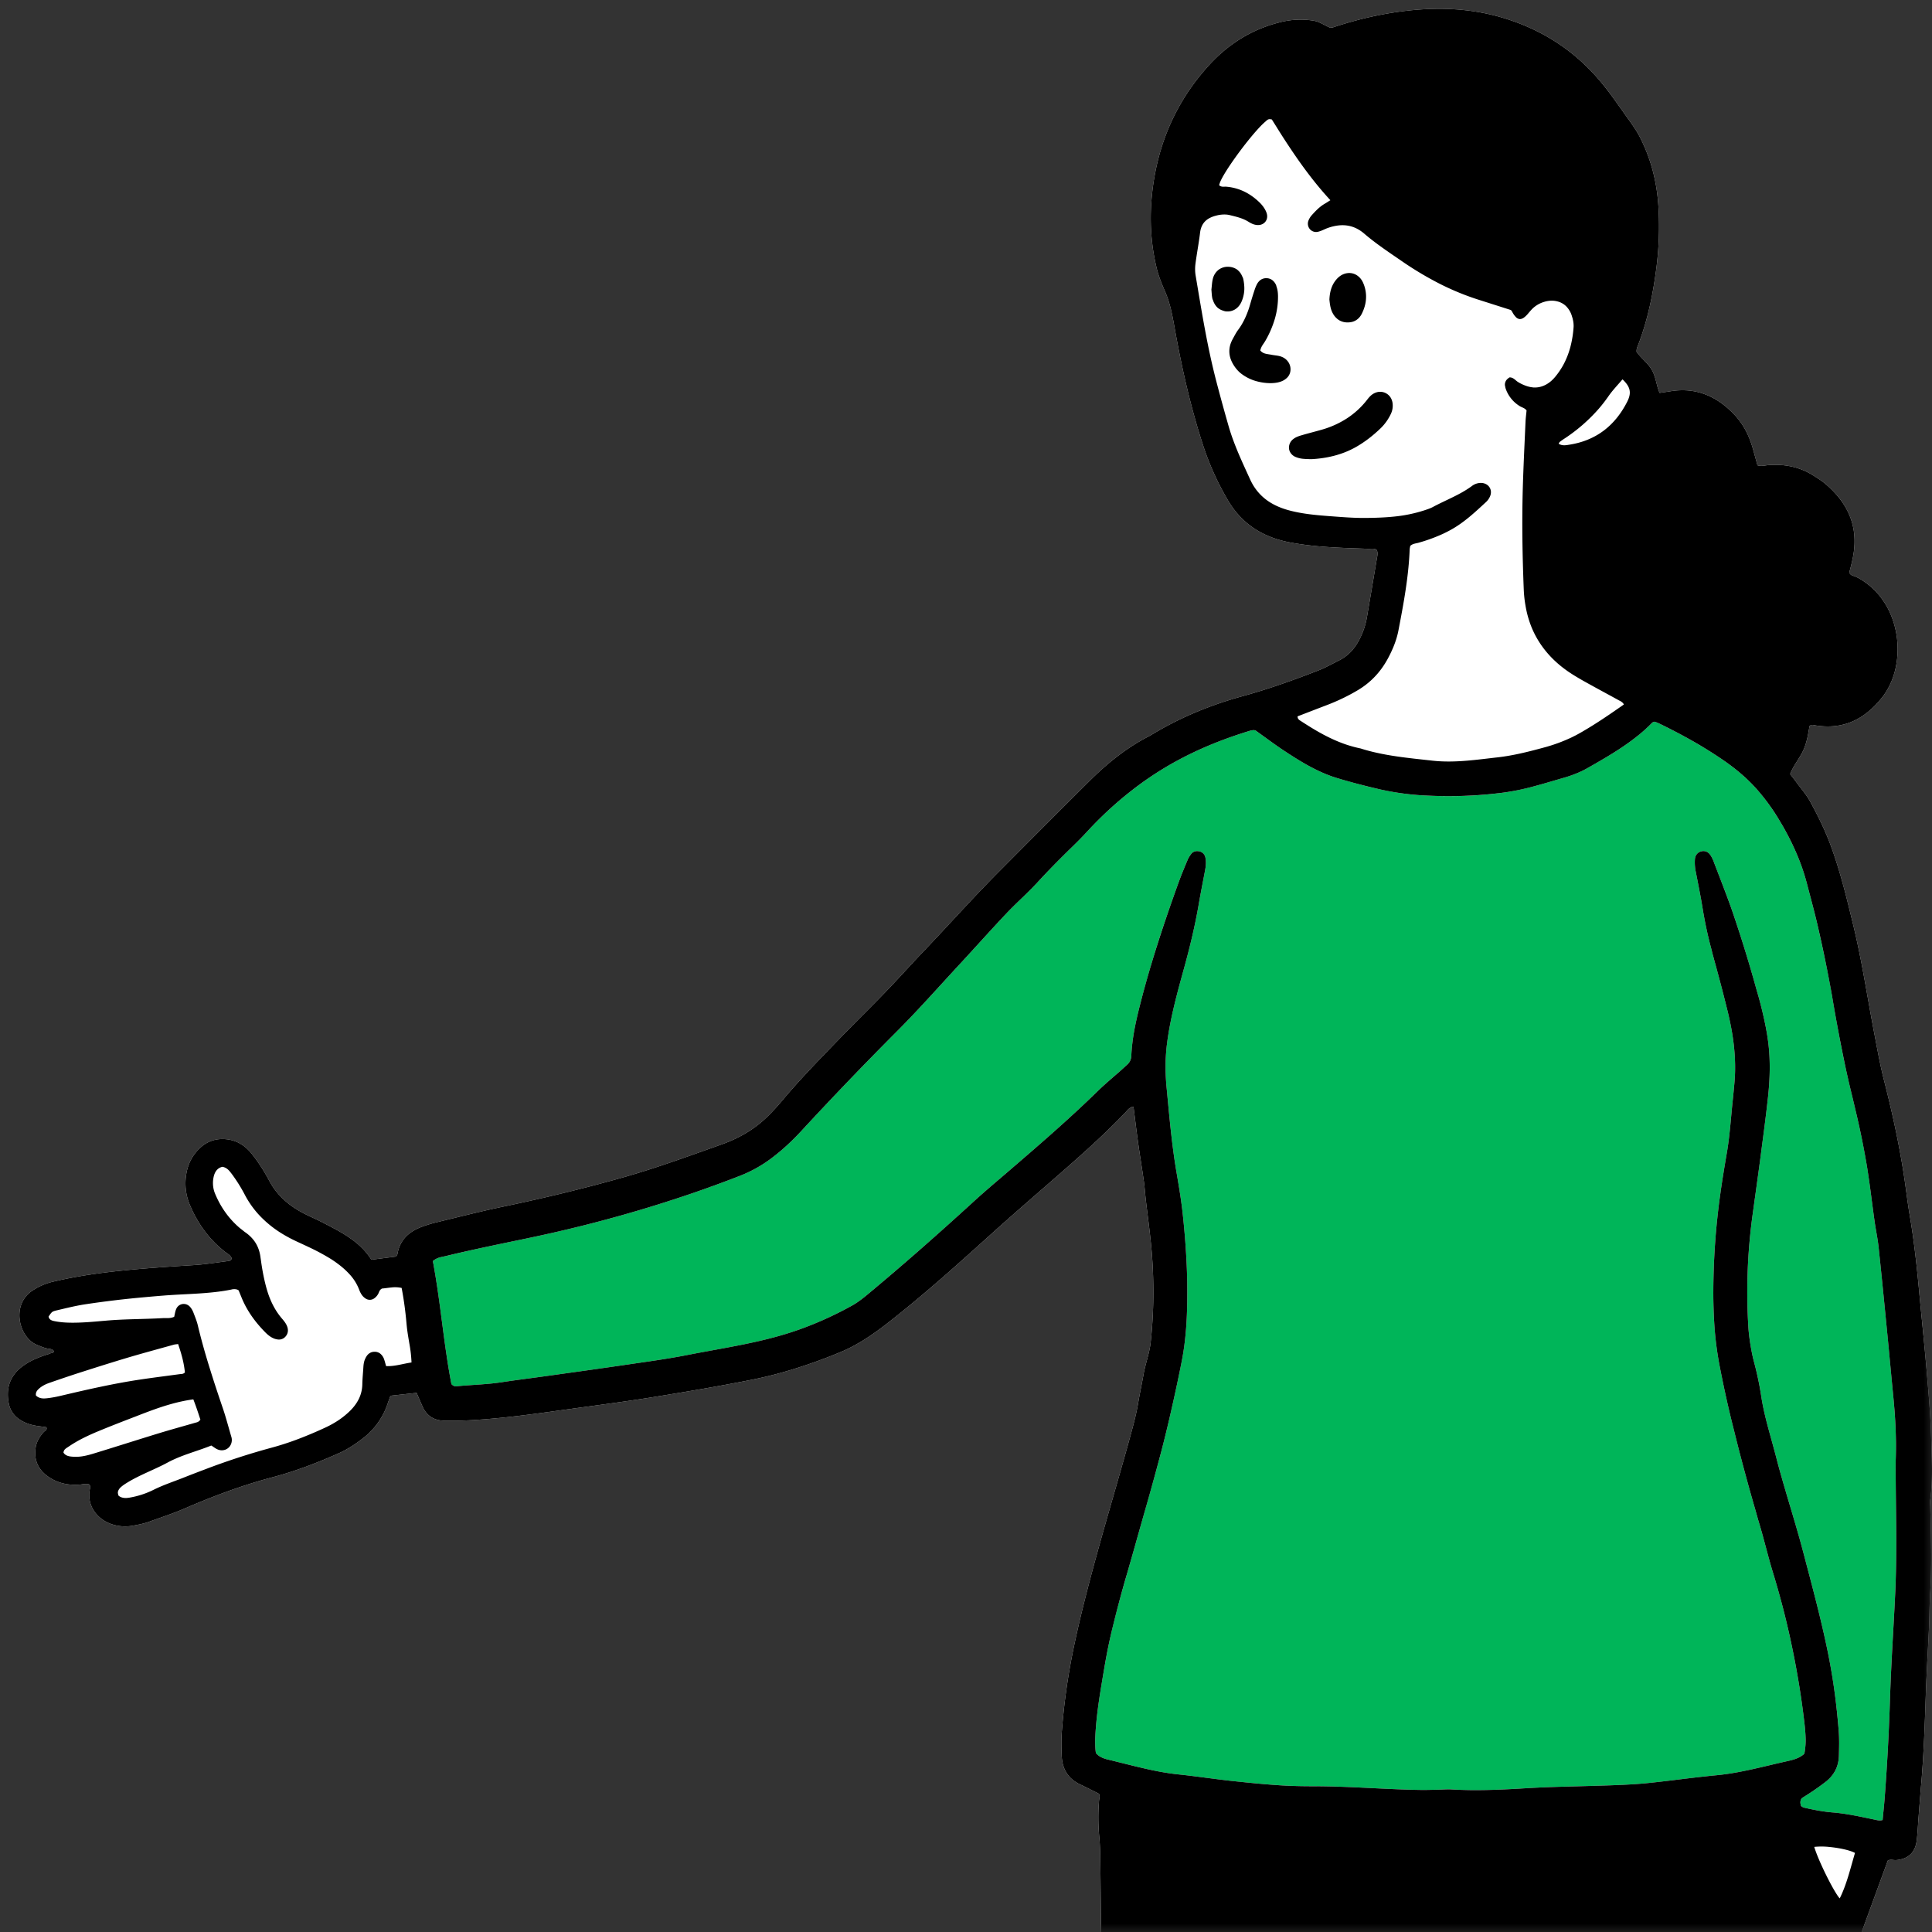 <svg xmlns="http://www.w3.org/2000/svg" xmlns:xlink="http://www.w3.org/1999/xlink" width="112" height="112"><rect width="100%" height="100%" fill="#333333" stroke="none"/><defs><path id="a" d="M14 5h112v112H14z"/></defs><g fill="none" fill-rule="evenodd" transform="translate(-14 -5)"><mask id="b" fill="#fff"><use xlink:href="#a"/></mask><g mask="url(#b)"><path fill="#FFF" d="M15.208 84.282c.423-.344.904-.549 1.408-.722.097-.033.199-.054.29-.098.075-.036.205-.009.213-.14-.091-.127-.222-.118-.34-.14-.223-.04-.426-.133-.635-.217-1.03-.418-1.514-2.27-.308-3.118a3.637 3.637 0 0 1 1.283-.556c1.375-.325 2.77-.516 4.174-.655 1.302-.128 2.606-.214 3.912-.295.672-.041 1.34-.15 2.008-.235.094-.012.206-.03.215-.17-.073-.182-.25-.262-.391-.373-.925-.723-1.58-1.643-2.033-2.72a3.189 3.189 0 0 1-.22-1.682c.085-.648.36-1.21.856-1.651a1.82 1.82 0 0 1 1.228-.477c.731-.008 1.297.312 1.74.872.381.482.712 1 1 1.542.459.865 1.164 1.464 2.02 1.903.345.178.704.327 1.048.506 1.071.555 2.165 1.081 2.855 2.171l1.431-.183c.041-.073.072-.107.078-.144.141-.84.686-1.317 1.445-1.593.268-.097.543-.181.82-.248 1.27-.306 2.537-.632 3.817-.899 2.36-.492 4.702-1.054 7.021-1.711 1.928-.547 3.806-1.236 5.692-1.906.981-.35 1.857-.847 2.605-1.565.323-.311.627-.646.916-.99 1.105-1.317 2.312-2.539 3.505-3.773.824-.853 1.674-1.68 2.497-2.534.723-.75 1.417-1.53 2.137-2.284 1.468-1.536 2.88-3.124 4.381-4.633 1.76-1.768 3.517-3.537 5.287-5.293 1.02-1.012 2.127-1.913 3.414-2.575.09-.047.178-.1.266-.153 1.622-.973 3.357-1.682 5.178-2.182 1.5-.411 2.96-.931 4.406-1.495.417-.162.81-.387 1.212-.588.553-.278.93-.723 1.2-1.27a4.37 4.37 0 0 0 .402-1.217c.191-1.128.385-2.256.572-3.385.029-.175.085-.358-.01-.531-.154-.105-.322-.054-.48-.06-1.533-.054-3.067-.086-4.579-.378-1.543-.299-2.764-1.067-3.569-2.451a16.184 16.184 0 0 1-1.395-3.063c-.757-2.294-1.283-4.647-1.705-7.023-.122-.685-.255-1.36-.535-2.004-.188-.429-.367-.864-.48-1.324-.425-1.735-.445-3.487-.15-5.235.422-2.498 1.48-4.705 3.198-6.578 1.106-1.205 2.437-2.044 4.028-2.451a4.808 4.808 0 0 1 2.003-.11c.38.063.668.291.98.409.074-.01.117-.007.154-.02 1.576-.522 3.182-.88 4.843-1.02 1.712-.142 3.389-.023 5.033.473 2.102.634 3.906 1.744 5.375 3.389.628.703 1.163 1.477 1.705 2.244.283.4.58.788.81 1.227.662 1.272 1.011 2.627 1.1 4.053.072 1.186.038 2.369-.113 3.55-.192 1.505-.492 2.983-1.027 4.407-.057.151-.14.296-.124.485.258.376.657.645.893 1.066.232.415.256.893.442 1.316.232-.036.434-.064.635-.096 1.508-.244 2.723.309 3.731 1.393.54.58.864 1.284 1.07 2.045l.237.856c.244.075.444 0 .645-.013.923-.067 1.792.099 2.582.596.242.153.49.304.705.488 1.173 1 1.84 2.218 1.669 3.815-.05.467-.171.916-.279 1.33.07.15.173.168.268.202.253.09.474.233.69.39 2.13 1.533 2.374 4.836.949 6.641-1.014 1.284-2.263 1.9-3.905 1.622-.096-.016-.198-.067-.31.053-.076.472-.157.974-.378 1.44-.219.459-.56.85-.742 1.336.122.158.237.3.345.448.277.38.594.738.817 1.147.439.807.849 1.63 1.171 2.495.572 1.537.953 3.127 1.337 4.714.5 2.067.81 4.171 1.213 6.257.174.903.333 1.81.561 2.7.482 1.882.895 3.777 1.181 5.698.106.708.187 1.42.307 2.124.255 1.492.416 2.995.555 4.501.14 1.507.3 3.01.428 4.517.109 1.283.224 2.568.259 3.854.033 1.203.115 2.412-.054 3.614-.017.12 0 .245.002.368.038 1.675.101 3.35-.005 5.026-.041.653-.034 1.308-.064 1.962-.057 1.265-.138 2.53-.183 3.796-.061 1.758-.118 3.514-.267 5.267-.058.672-.109 1.344-.161 2.017-.036.448-.05.9-.109 1.344-.089.68-.503 1.049-1.184 1.108-.16.014-.325-.06-.487.027l-1.613 4.409c.327.6.645 1.194.973 1.783.196.352.263.725.231 1.122-.04.498-.193.959-.443 1.39-.39.673-.826 1.314-1.31 1.924-.523.655-1.038 1.316-1.554 1.977-.05.063-.084.137-.109.178-.025.21.065.355.126.503.268.653.227 1.269-.162 1.87-.3.462-.563.948-.854 1.417a2.428 2.428 0 0 0-.347.91c-.048.302-.085.607-.112.912-.154 1.772-.315 3.542-.63 5.295-.233 1.292-.224 2.606-.315 3.909-.138 1.978-.207 3.96-.306 5.94a4.679 4.679 0 0 1-.025.306 23.132 23.132 0 0 0-.174 3.243c.039 1.739-.11 3.473-.204 5.207-.05.94-.158 1.875-.19 2.815-.03.88-.111 1.754-.175 2.63-.02.265-.028.531-.036.797a44.603 44.603 0 0 1-.217 3.242c-.118 1.179-.243 2.359-.312 3.541a42.343 42.343 0 0 1-.206 2.32c-.145 1.259-.276 2.519-.404 3.78-.114 1.118-.204 2.238-.329 3.355-.133 1.198-.295 2.394-.443 3.59-.093.75-.153 1.506-.28 2.251-.209 1.229-.422 2.457-.588 3.693-.084.628-.16 1.257-.339 1.868-.11.374-.243.736-.447 1.071-.235.386-.562.643-1.006.743-.657.147-1.315.292-1.974.435-.12.026-.244.035-.363.238 0 .96 0 2 .004 3.042 0 .052.049.104.075.156.071.003.133.014.193.008.662-.07 1.248.135 1.798.485a5.816 5.816 0 0 1 1.569 1.447c.538.722 1.043 1.468 1.463 2.264.39.744.832 1.454 1.286 2.16.758 1.176 1.651 2.235 2.72 3.141.56.477 1.126.947 1.7 1.408.472.378.86.823 1.09 1.382.333.803.428 1.623.006 2.428-.28.535-.681.969-1.204 1.279a7.344 7.344 0 0 1-1.978.81 20.587 20.587 0 0 1-3.688.571c-.775.05-1.55.14-2.327.052a93.587 93.587 0 0 1-2.614-.333c-1.483-.208-2.907-.64-4.323-1.116-1.573-.529-2.959-1.38-4.248-2.397-.563-.444-.945-1.034-.97-1.777-.031-.94-.018-1.88-.031-2.82-.007-.533.106-1.057.114-1.586a42.62 42.62 0 0 1 .178-3.243c.046-.507.117-1.017.238-1.511.169-.696.485-1.307 1.219-1.582.033-.013.054-.055.097-.1.007-.063.023-.143.023-.223.007-1.207.011-2.413.014-3.619 0-.12.027-.248-.126-.384-.327-.061-.705-.138-1.085-.205-.87-.15-1.284-.597-1.356-1.476-.01-.122-.005-.245-.004-.368.003-.614.012-1.227.011-1.84-.004-5.051-.015-10.102-.013-15.153.007-15.542-.022-31.083.06-46.625.004-.797.028-1.594.04-2.392.003-.204.014-.41-.006-.613-.06-.618-.345-1.13-.801-1.537-.257-.229-.436-.21-.712.003-.065.05-.133.1-.18.164-.348.465-.635.956-.622 1.564.009.409.025.818.027 1.226.024 3.947.062 7.894.064 11.84.01 17.791.01 35.582.013 53.373 0 .103.005.205-.001.307-.055.908-.476 1.376-1.37 1.528-.281.048-.562.102-.843.152-.12.022-.245.031-.346.179 0 .434-.003.903 0 1.371.003.47 0 .941.02 1.41.022.466-.088.936.04 1.397.404.16.742.38.943.763.153.29.307.58.36.908.05.302.085.607.134.909.201 1.214.215 2.44.26 3.665.006.163-.007.33.026.487.058.283.06.568.076.853.056.962-.024 1.922-.003 2.882.02.891-.366 1.58-1.04 2.12a14.945 14.945 0 0 1-5.129 2.674c-1.453.433-2.922.773-4.43.939-.851.094-1.698.256-2.562.215-1.717-.082-3.425-.228-5.095-.667-.697-.184-1.366-.44-1.966-.837-1.421-.941-1.804-2.36-1.026-3.894.235-.464.583-.833.985-1.16a74.895 74.895 0 0 0 1.747-1.448c.605-.52 1.17-1.084 1.665-1.713a21.595 21.595 0 0 0 2.112-3.228 20.688 20.688 0 0 1 1.606-2.536 5.781 5.781 0 0 1 1.766-1.589c.47-.274.97-.427 1.52-.392.115.007.243.058.341-.055.05-.36.043-2.724-.012-3.271-.09-.04-.141-.076-.2-.088-.657-.145-1.314-.293-1.975-.426-.564-.114-.959-.435-1.21-.943a4.538 4.538 0 0 1-.242-.562 7.565 7.565 0 0 1-.352-1.489 72.757 72.757 0 0 0-.615-3.999 20.613 20.613 0 0 1-.159-1.091c-.14-1.115-.264-2.233-.418-3.346-.228-1.64-.366-3.29-.523-4.938-.108-1.14-.207-2.28-.35-3.416-.096-.77-.22-1.542-.251-2.316-.043-1.043-.161-2.078-.236-3.117-.086-1.202-.274-2.396-.297-3.604-.008-.41-.016-.818-.042-1.226-.105-1.632-.218-3.263-.326-4.895-.074-1.122-.156-2.243-.212-3.366a50.916 50.916 0 0 1-.048-3.434 7.275 7.275 0 0 0-.035-.858c-.147-1.465-.2-2.936-.29-4.404-.054-.856-.079-1.716-.164-2.57-.097-.976-.245-1.947-.238-2.931 0-.102-.014-.204-.022-.306-.065-.753-.151-1.506-.192-2.26-.076-1.388-.116-2.778-.187-4.166-.09-1.777-.186-3.553-.185-5.333 0-.798-.001-1.595-.022-2.392-.038-1.43-.108-2.86-.133-4.291-.041-2.31-.055-4.62-.086-6.929-.006-.429-.022-.859-.065-1.285a11.943 11.943 0 0 1-.007-2.02c.01-.14.074-.28-.01-.41-.372-.185-.734-.372-1.103-.547-.704-.335-1.025-.914-1.051-1.667-.017-.47-.028-.943.01-1.41a37.57 37.57 0 0 1 .602-4.43c.397-1.985.908-3.941 1.444-5.89.634-2.303 1.323-4.593 1.953-6.898.161-.592.319-1.183.421-1.79.095-.563.217-1.122.316-1.686.111-.624.345-1.22.412-1.853.19-1.774.205-3.552.053-5.328-.085-.997-.227-1.99-.341-2.983-.04-.346-.06-.693-.109-1.037-.106-.748-.23-1.494-.334-2.243-.096-.684-.177-1.372-.266-2.072-.248.042-.36.23-.495.37-1.076 1.125-2.228 2.167-3.395 3.192-1.398 1.228-2.812 2.437-4.195 3.682-2.02 1.82-4.034 3.646-6.182 5.317-.826.643-1.683 1.231-2.65 1.643-.413.176-.832.338-1.253.494-1.286.474-2.6.867-3.941 1.134-1.883.374-3.776.694-5.67 1-1.553.252-3.113.455-4.672.67-1.74.241-3.479.497-5.232.63-.754.058-1.51.094-2.267.076-.294-.007-.567-.069-.81-.24a1.365 1.365 0 0 1-.449-.573c-.116-.257-.225-.517-.347-.8l-1.516.168c-.059.165-.108.297-.153.431a4.233 4.233 0 0 1-1.477 2.063c-.423.324-.866.618-1.353.834-1.252.557-2.53 1.049-3.856 1.398-1.743.46-3.426 1.09-5.075 1.803-.696.301-1.41.533-2.119.788-.286.103-.592.16-.892.213a2.447 2.447 0 0 1-1.329-.118c-.697-.267-1.334-.968-1.186-1.927.018-.113.083-.233-.033-.349-.194-.056-.395.008-.596.02-.653.037-1.258-.1-1.798-.485-.57-.407-.803-.96-.703-1.652.05-.357.23-.648.467-.914.069-.077.226-.122.155-.28-.305-.05-.615-.07-.906-.154-.624-.18-1.133-.551-1.268-1.207-.166-.804.01-1.537.695-2.095"/><path fill="#00B559" d="M39.844 77.815a95.444 95.444 0 0 1 2.39-.54c1.217-.263 2.44-.5 3.655-.775a78.826 78.826 0 0 0 8.262-2.332c.903-.31 1.8-.638 2.692-.984a7.695 7.695 0 0 0 1.773-.96c.331-.242.646-.502.948-.776.302-.274.591-.563.87-.864a208.424 208.424 0 0 1 5.52-5.752c1.256-1.257 2.436-2.59 3.644-3.895.917-.99 1.814-1.998 2.74-2.978.287-.305.59-.596.89-.887.302-.291.603-.583.888-.89.6-.642 1.203-1.28 1.836-1.89.354-.34.703-.686 1.036-1.046a21.415 21.415 0 0 1 3.066-2.761 19.008 19.008 0 0 1 2.094-1.339c1.367-.751 2.805-1.322 4.293-1.776.116-.036.238-.063.341-.024.566.402 1.105.808 1.666 1.179.99.654 2.004 1.277 3.155 1.608.766.22 1.532.435 2.307.607.776.173 1.56.303 2.363.356.392.026.784.042 1.175.05l.053.003a24.092 24.092 0 0 0 3.666-.201c.6-.08 1.187-.213 1.769-.367.581-.155 1.157-.332 1.735-.498.234-.067.468-.146.696-.238.228-.093.45-.198.662-.318a96.512 96.512 0 0 0 .995-.575c.658-.391 1.302-.805 1.9-1.285a10.358 10.358 0 0 0 .856-.772.144.144 0 0 1 .053-.03c.022-.009.048-.017.076-.03.016.006.038.015.057.02.05.017.103.032.155.057.645.31 1.28.639 1.903.99.622.35 1.231.725 1.822 1.129.381.26.748.536 1.095.835.348.3.677.622.98.974.14.163.275.329.406.499.316.408.6.837.866 1.282.065.11.132.217.194.329.145.259.285.521.416.786.132.265.256.533.371.805.23.543.425 1.1.574 1.678.116.445.235.89.35 1.334.115.445.227.891.326 1.34.28 1.256.553 2.515.771 3.783.239 1.39.486 2.778.782 4.156.098.459.203.917.314 1.374.089.367.177.735.264 1.102.259 1.105.498 2.213.679 3.332.085.524.157 1.05.226 1.577.07.527.136 1.055.21 1.58.072.506.182 1.007.236 1.515.18 1.686.344 3.375.51 5.063.11 1.119.21 2.238.32 3.357.03.316.059.631.083.947.05.632.083 1.264.09 1.897.004.317.001.634-.01.952-.008.245-.01.49-.009.735.001.246.005.491.007.737l.017 1.579c.006.527.01 1.053.013 1.58a65.473 65.473 0 0 1-.058 3.158c-.07 1.515-.168 3.03-.24 4.546-.023.505-.044 1.01-.06 1.516-.06 1.942-.163 3.88-.31 5.816-.034.444-.082.887-.122 1.315-.192.05-.328.004-.468-.025-.36-.075-.72-.152-1.082-.221-.073-.014-.146-.028-.22-.04a11.648 11.648 0 0 0-1.111-.153 11.522 11.522 0 0 1-1.69-.285.251.251 0 0 1-.08-.037c-.026-.016-.052-.035-.079-.051-.018-.072-.038-.142-.037-.216 0-.074.02-.153.085-.242.222-.136.451-.284.682-.441.23-.157.463-.324.69-.499.505-.39.761-.898.777-1.527.005-.235.012-.47.013-.706a8.49 8.49 0 0 0-.023-.704 37.585 37.585 0 0 0-.602-4.43c-.397-1.985-.927-3.936-1.44-5.89-.275-1.044-.587-2.079-.893-3.115a72.172 72.172 0 0 1-.702-2.484 46.63 46.63 0 0 0-.235-.872c-.241-.87-.488-1.74-.623-2.637a16.784 16.784 0 0 0-.4-1.919 10.555 10.555 0 0 1-.237-1.138 9.788 9.788 0 0 1-.105-.915 32.778 32.778 0 0 1 .236-6.486c.149-1.092.305-2.184.448-3.277.08-.598.159-1.195.236-1.793.076-.598.15-1.196.215-1.795.115-1.059.148-2.125.014-3.183a14.896 14.896 0 0 0-.213-1.238c-.088-.41-.19-.817-.296-1.222-.06-.234-.135-.465-.199-.698a79.478 79.478 0 0 0-1.278-4.169 43.043 43.043 0 0 0-.574-1.584c-.2-.524-.405-1.048-.604-1.573a1.868 1.868 0 0 0-.194-.381.57.57 0 0 0-.109-.121.454.454 0 0 0-.424-.085.468.468 0 0 0-.325.291.59.59 0 0 0-.034.156c-.022.246.003.49.05.731.068.352.138.702.205 1.054.067.35.132.702.189 1.055.132.818.308 1.628.523 2.426.024.089.041.179.066.267.033.116.062.232.095.348.27.967.523 1.937.762 2.912.085.344.16.69.224 1.036.06.327.108.655.144.984l.011.1c.034.329.055.66.06.991v.02a10.162 10.162 0 0 1-.04 1.061c-.034.367-.068.733-.107 1.099-.103.975-.16 1.955-.328 2.924-.067.392-.134.785-.197 1.178-.063.393-.124.787-.179 1.182a41.448 41.448 0 0 0-.411 5.958c.002.45.017.899.04 1.347.045.805.127 1.607.27 2.407a63.84 63.84 0 0 0 .898 4.07c.38 1.53.785 3.054 1.227 4.568.073.251.139.504.214.754.297.978.528 1.974.827 2.95.458 1.49.833 2.996 1.142 4.517.263 1.298.48 2.606.638 3.926.04.332.078.667.09 1 .012.335-.002.667-.068.996-.304.275-.666.358-1.023.437-1.354.3-2.692.68-4.082.811-.651.062-1.3.14-1.95.219-.648.078-1.297.16-1.947.227-.487.05-.976.082-1.464.105-.489.024-.978.038-1.468.054-1.408.045-2.818.062-4.227.148-1.068.065-2.141.12-3.215.106a22.826 22.826 0 0 1-1.074-.038c-.264-.016-.53.01-.797.016-.326.006-.653.019-.98.014-1.563-.023-3.124-.133-4.686-.187-.52-.017-1.042-.029-1.564-.029-.467 0-.938-.006-1.403-.026a34.684 34.684 0 0 1-1.51-.103 92.62 92.62 0 0 1-1.727-.168c-1.057-.112-2.107-.278-3.164-.387a13.53 13.53 0 0 1-1.048-.152c-.346-.063-.69-.137-1.033-.217-.41-.095-.819-.197-1.228-.3-.274-.068-.548-.137-.822-.202a2.039 2.039 0 0 1-.25-.081 1.106 1.106 0 0 1-.257-.143 1.074 1.074 0 0 1-.15-.139 4.158 4.158 0 0 1-.041-.499 6.706 6.706 0 0 1 .008-.516c.054-1.059.212-2.104.387-3.145l.179-1.042a30.47 30.47 0 0 1 .359-1.773c.27-1.174.598-2.334.93-3.493.166-.579.334-1.157.496-1.737.165-.59.333-1.18.5-1.77.336-1.179.67-2.358.979-3.544.154-.593.302-1.188.44-1.785.262-1.134.513-2.272.738-3.415.069-.352.124-.706.168-1.06.044-.355.076-.71.1-1.068.046-.713.057-1.428.052-2.145a37.365 37.365 0 0 0-.074-2.06 49.395 49.395 0 0 0-.184-2.16 26.713 26.713 0 0 0-.17-1.276c-.066-.424-.139-.847-.21-1.27a34.851 34.851 0 0 1-.181-1.213c-.16-1.215-.266-2.437-.383-3.658-.02-.208-.035-.417-.044-.626a10.942 10.942 0 0 1 .072-1.882 18 18 0 0 1 .173-1.076c.203-1.07.491-2.119.781-3.166.355-1.282.67-2.569.893-3.88.055-.322.116-.643.178-.964.061-.32.124-.642.183-.963.023-.121.04-.243.046-.366a1.432 1.432 0 0 0-.026-.343l-.003-.023a.45.45 0 0 0-.373-.361.457.457 0 0 0-.352.058.413.413 0 0 0-.092.086 1.589 1.589 0 0 0-.22.365c-.18.433-.362.867-.522 1.309-.198.547-.393 1.096-.582 1.646a69.855 69.855 0 0 0-1.538 5.008 42.16 42.16 0 0 0-.212.832c-.202.834-.365 1.675-.403 2.538a.705.705 0 0 1-.249.536c-.108.093-.21.194-.317.289-.23.203-.462.402-.693.604-.232.202-.46.406-.679.62-1.696 1.66-3.494 3.206-5.292 4.751-.636.546-1.28 1.085-1.897 1.651a169.014 169.014 0 0 1-6.135 5.373c-.3.249-.603.49-.945.678-.834.459-1.69.864-2.575 1.205-.296.114-.594.22-.897.32-1.97.644-4.016.929-6.037 1.327-1.162.228-2.338.386-3.51.559-1.596.235-3.194.455-4.793.68-.829.115-1.66.216-2.488.343-.218.033-.436.059-.654.08-.656.065-1.315.09-1.97.154a.275.275 0 0 1-.113-.01.275.275 0 0 1-.087-.043.574.574 0 0 1-.084-.075c-.224-1.157-.381-2.342-.538-3.537-.157-1.195-.314-2.4-.538-3.596.262-.219.517-.231.75-.288"/><path fill="#000" d="M16.541 86.07c.055 0 .11-.005.166-.01.263-.028.525-.077.783-.137 1.55-.366 3.101-.721 4.678-.955.746-.11 1.496-.205 2.244-.306.075-.01.154-.003.231-.043a.304.304 0 0 0 .077-.057 6.04 6.04 0 0 0-.145-.82 8.856 8.856 0 0 0-.205-.69c-.015-.046-.028-.09-.044-.136-.096.014-.176.016-.25.037-.884.246-1.77.485-2.648.745-.92.274-1.833.564-2.746.856-.603.193-1.201.398-1.8.605-.25.087-.49.204-.68.4-.088.093-.14.196-.118.337.058.063.124.1.192.127.081.032.166.046.252.046l.013.001m1.253 3.261c.127.091.291.108.46.118a2.434 2.434 0 0 0 .582-.037c.19-.033.378-.083.564-.14 1.269-.387 2.533-.792 3.8-1.181.352-.107.705-.21 1.058-.31.353-.102.707-.2 1.06-.303.073-.02.15-.03.225-.096a.41.41 0 0 0 .074-.086l-.047-.141c-.105-.325-.221-.67-.363-1.033-.902.123-1.717.382-2.509.674-.264.097-.526.198-.787.3-.762.293-1.525.587-2.278.901-.147.061-.292.125-.435.19-.144.066-.287.135-.428.207a7.398 7.398 0 0 0-.817.485c-.057.039-.12.074-.173.123a.309.309 0 0 0-.1.21c.033.05.071.088.114.12m3.05 2.264c.005.034.01.069.027.106.082.073.17.107.26.124a.796.796 0 0 0 .204.014 2 2 0 0 0 .169-.02c.488-.082.959-.236 1.394-.452.551-.275 1.131-.466 1.7-.69.417-.165.836-.327 1.256-.485a40.548 40.548 0 0 1 3.839-1.255 16.571 16.571 0 0 0 1.629-.529 23.52 23.52 0 0 0 1.58-.671 5.571 5.571 0 0 0 .72-.405c.229-.154.444-.326.644-.519.22-.212.4-.445.529-.703.128-.259.202-.543.209-.86.006-.326.04-.651.06-.977.01-.164.028-.324.095-.478.026-.06.055-.118.089-.169a.57.57 0 0 1 .263-.227.559.559 0 0 1 .187-.036.521.521 0 0 1 .346.108.72.72 0 0 1 .212.296c.009.02.015.044.022.066.039.11.066.229.104.36.25.012.49-.022.731-.068.242-.046.486-.104.743-.143a7.86 7.86 0 0 0-.127-1.107c-.057-.34-.116-.676-.15-1.015-.001-.023-.006-.045-.007-.068-.061-.71-.152-1.416-.289-2.13a1.774 1.774 0 0 0-.59-.028c-.19.018-.37.05-.543.062a.318.318 0 0 0-.095.067c-.072.075-.088.17-.133.248a.775.775 0 0 1-.22.25.437.437 0 0 1-.514.011.786.786 0 0 1-.235-.239 1.38 1.38 0 0 1-.134-.275 2.765 2.765 0 0 0-.507-.835 4.622 4.622 0 0 0-.723-.657c-.13-.099-.266-.192-.403-.28a12.673 12.673 0 0 0-1.294-.695c-.175-.084-.35-.164-.527-.246a11.73 11.73 0 0 1-.524-.253 7.854 7.854 0 0 1-.407-.227 6.34 6.34 0 0 1-1.418-1.135 5.454 5.454 0 0 1-.802-1.128 9.129 9.129 0 0 0-.777-1.247c-.07-.09-.137-.181-.22-.256a.663.663 0 0 0-.32-.16c-.327.073-.468.335-.525.65a1.632 1.632 0 0 0 .02.678c.018.075.042.149.073.223.159.385.354.743.588 1.073a5.006 5.006 0 0 0 .822.904c.06.052.125.099.187.149.05.039.097.081.15.117.13.089.245.185.346.29.204.208.352.449.445.728.047.14.08.288.1.447.004.038.012.076.017.114.07.527.165 1.053.302 1.57.181.682.457 1.309.918 1.85.106.123.213.253.28.399.098.212.106.438-.055.634a.499.499 0 0 1-.472.183.854.854 0 0 1-.198-.05c-.216-.082-.386-.228-.543-.39-.577-.59-1.053-1.248-1.361-2.02-.053-.132-.109-.264-.158-.385a.375.375 0 0 0-.107-.053.635.635 0 0 0-.32.007c-.321.064-.645.112-.97.148-.649.073-1.302.102-1.955.136-.326.018-.652.036-.978.062-.381.03-.763.063-1.144.098a56.528 56.528 0 0 0-3.422.41c-.543.083-1.08.217-1.616.343-.196.046-.268.068-.342.146-.044.048-.09.116-.163.22a.271.271 0 0 0 .11.182c.053.04.122.061.194.077.3.063.604.091.912.097.717.014 1.43-.059 2.14-.12 1.08-.094 2.165-.08 3.245-.143.055-.003.111-.003.167-.002.17.001.341.005.514-.077.037-.147.055-.311.12-.456a.47.47 0 0 1 .603-.256.506.506 0 0 1 .205.148c.078.09.14.202.184.314l.055.143c.078.2.155.402.204.61.097.407.203.813.315 1.216.139.501.29.998.446 1.494.22.702.453 1.4.69 2.096.089.261.168.525.244.79.077.264.15.53.228.795.017.058.037.117.043.178a.621.621 0 0 1-.118.442.566.566 0 0 1-.225.178.6.6 0 0 1-.455.006c-.13-.048-.242-.145-.389-.235-.415.169-.846.306-1.275.456-.428.15-.855.314-1.264.535-.376.203-.768.377-1.157.555-.39.18-.777.363-1.145.586-.139.085-.28.172-.399.281a.549.549 0 0 0-.156.217.329.329 0 0 0-.019.13c0 .011.008.025.01.038m18.788-9.897c.157 1.195.314 2.38.538 3.537a.58.58 0 0 0 .084.075.29.29 0 0 0 .2.053c.655-.064 1.314-.09 1.97-.154.218-.021.436-.047.654-.08.828-.127 1.66-.228 2.489-.344 1.598-.224 3.196-.444 4.793-.679 1.171-.173 2.347-.33 3.509-.56 2.021-.397 4.067-.682 6.037-1.327.302-.099.602-.205.897-.32.886-.34 1.742-.745 2.575-1.204.341-.188.646-.429.945-.678 2.09-1.739 4.13-3.536 6.135-5.373.618-.566 1.261-1.105 1.897-1.651 1.798-1.546 3.596-3.091 5.292-4.751.22-.214.448-.418.679-.62.23-.201.464-.4.693-.604.107-.096.209-.196.317-.29a.705.705 0 0 0 .249-.535c.038-.864.201-1.704.403-2.538.068-.278.14-.555.212-.832.445-1.69.97-3.356 1.538-5.007.19-.551.384-1.1.583-1.648.16-.44.34-.875.522-1.308.054-.13.132-.254.22-.365a.413.413 0 0 1 .091-.086.458.458 0 0 1 .351-.059.45.45 0 0 1 .374.362l.003.023c.023.114.03.229.025.343a2.606 2.606 0 0 1-.045.366c-.059.321-.122.642-.184.963-.061.32-.122.642-.177.964-.223 1.311-.538 2.598-.893 3.88-.29 1.047-.577 2.097-.781 3.166-.068.356-.126.714-.172 1.076-.08.63-.102 1.256-.073 1.882.01.209.024.418.044.627.117 1.22.222 2.442.383 3.658.053.405.113.81.181 1.213.072.423.144.845.21 1.27.066.423.125.848.17 1.275.077.72.14 1.44.184 2.16.043.686.07 1.372.074 2.06.004.717-.006 1.433-.052 2.146-.024.356-.056.712-.1 1.067a14.76 14.76 0 0 1-.168 1.06c-.225 1.143-.475 2.28-.738 3.415a71 71 0 0 1-.44 1.785 160.743 160.743 0 0 1-.978 3.544c-.168.59-.336 1.18-.501 1.77-.162.58-.33 1.158-.496 1.738a69.254 69.254 0 0 0-.93 3.492 31.33 31.33 0 0 0-.36 1.773c-.059.347-.12.694-.177 1.041-.176 1.043-.334 2.088-.388 3.146-.01.174-.013.347-.008.517.004.17.017.337.041.498.048.053.098.099.15.139.08.062.168.106.257.143a2.114 2.114 0 0 0 .25.081c.274.065.548.134.822.202.41.103.818.205 1.229.3.342.08.686.154 1.033.217.346.063.695.116 1.047.152 1.057.11 2.108.274 3.164.386.575.061 1.15.12 1.727.17.503.043 1.006.081 1.51.103.465.019.936.026 1.403.026.522 0 1.043.01 1.564.028 1.562.053 3.123.164 4.686.187.327.005.654-.008.98-.014.266-.006.533-.032.797-.016.358.021.716.033 1.074.038 1.073.013 2.146-.04 3.216-.106 1.408-.086 2.818-.103 4.226-.148.49-.015.98-.03 1.468-.054.489-.023.977-.055 1.463-.106.65-.067 1.3-.147 1.949-.227.649-.079 1.298-.156 1.948-.218 1.391-.131 2.728-.511 4.083-.811.356-.08.72-.162 1.023-.437a4.24 4.24 0 0 0 .068-.995c-.012-.334-.05-.669-.09-1.001a49.084 49.084 0 0 0-.638-3.927 47.486 47.486 0 0 0-1.142-4.516c-.3-.976-.53-1.972-.826-2.95-.077-.25-.142-.503-.215-.754a117.698 117.698 0 0 1-1.228-4.569 63.852 63.852 0 0 1-.897-4.07 19.412 19.412 0 0 1-.269-2.406 28.12 28.12 0 0 1-.041-1.346 41.447 41.447 0 0 1 .411-5.959c.055-.395.115-.788.179-1.182.063-.393.13-.786.197-1.178.167-.969.226-1.949.328-2.924.039-.366.074-.733.107-1.099a9.852 9.852 0 0 0 .04-1.061v-.02a11.659 11.659 0 0 0-.06-.991l-.01-.1a13.67 13.67 0 0 0-.146-.984 17.803 17.803 0 0 0-.223-1.036 98.975 98.975 0 0 0-.762-2.912c-.032-.116-.062-.232-.095-.348-.025-.088-.043-.179-.066-.267a23.936 23.936 0 0 1-.523-2.426 39.008 39.008 0 0 0-.189-1.056c-.067-.35-.137-.701-.205-1.052a2.63 2.63 0 0 1-.05-.732.607.607 0 0 1 .034-.156.467.467 0 0 1 .325-.291.453.453 0 0 1 .424.085c.04.033.077.073.11.121.079.117.143.248.193.381.199.525.404 1.048.603 1.574.2.525.395 1.051.574 1.584a79.334 79.334 0 0 1 1.28 4.168c.064.233.137.464.198.698.107.405.208.813.295 1.222.088.41.162.822.214 1.238.134 1.058.1 2.125-.014 3.183a92.324 92.324 0 0 1-.215 1.795c-.077.598-.157 1.195-.235 1.793-.144 1.093-.3 2.185-.45 3.277a32.847 32.847 0 0 0-.235 6.487c.019.306.058.61.105.914.06.382.135.762.237 1.138a17.837 17.837 0 0 1 .4 1.919c.136.898.382 1.767.623 2.637.08.29.16.58.236.872.214.834.456 1.66.7 2.484.308 1.036.62 2.07.894 3.115.513 1.954 1.043 3.905 1.44 5.89a35.878 35.878 0 0 1 .5 3.317c.038.37.073.741.102 1.113.018.234.023.468.023.704-.001.235-.008.47-.013.705-.015.63-.272 1.137-.778 1.529-.226.174-.458.341-.689.498-.23.157-.46.304-.682.441a.405.405 0 0 0-.085.242c0 .075.02.145.037.216.028.016.054.035.08.051.025.017.051.031.08.038.557.129 1.114.238 1.688.284.374.03.744.086 1.113.152l.22.04c.361.07.722.147 1.082.222.14.03.275.074.467.025.04-.429.088-.871.122-1.314.147-1.937.25-3.875.31-5.817.017-.506.037-1.01.061-1.516.071-1.516.169-3.03.239-4.547.048-1.052.06-2.105.058-3.158-.002-.526-.007-1.053-.013-1.579-.005-.527-.012-1.053-.016-1.58-.003-.245-.007-.49-.008-.736-.001-.245 0-.49.01-.735.01-.318.013-.635.01-.952a29.006 29.006 0 0 0-.09-1.897 49.667 49.667 0 0 0-.085-.947c-.11-1.119-.21-2.238-.32-3.357-.165-1.688-.33-3.377-.509-5.064-.054-.507-.164-1.008-.235-1.513-.074-.527-.141-1.053-.211-1.58a56.253 56.253 0 0 0-.226-1.577 48.596 48.596 0 0 0-.68-3.332c-.086-.369-.174-.736-.264-1.103a52.83 52.83 0 0 1-.313-1.375 103.72 103.72 0 0 1-.782-4.155 80.32 80.32 0 0 0-.77-3.783c-.1-.449-.211-.895-.327-1.34-.115-.445-.234-.889-.35-1.334a12.084 12.084 0 0 0-.574-1.678c-.115-.271-.239-.54-.37-.805a18.1 18.1 0 0 0-.417-.786c-.062-.111-.13-.22-.194-.328a12.123 12.123 0 0 0-1.272-1.782 9.353 9.353 0 0 0-.98-.974c-.347-.299-.714-.576-1.094-.835a25.22 25.22 0 0 0-1.823-1.13 33.497 33.497 0 0 0-1.902-.989c-.054-.025-.106-.04-.156-.056l-.057-.02c-.028.012-.054.02-.076.028a.149.149 0 0 0-.053.03 9.084 9.084 0 0 1-.857.774c-.598.479-1.24.893-1.899 1.284l-.496.29-.499.285c-.211.12-.433.226-.662.318a7.075 7.075 0 0 1-.696.239c-.578.166-1.154.342-1.735.497a13.87 13.87 0 0 1-1.77.366 24.697 24.697 0 0 1-3.666.201l-.052-.002a27.404 27.404 0 0 1-1.175-.05 15.517 15.517 0 0 1-2.363-.356 38.648 38.648 0 0 1-2.307-.607c-1.15-.331-2.164-.954-3.155-1.608-.562-.371-1.1-.778-1.665-1.18-.104-.038-.226-.01-.342.024-1.488.455-2.926 1.026-4.293 1.778-.733.403-1.43.85-2.095 1.338a21.412 21.412 0 0 0-3.065 2.761c-.332.36-.683.705-1.036 1.046a49.651 49.651 0 0 0-1.836 1.89c-.285.307-.586.6-.887.89-.302.291-.604.582-.891.886-.926.98-1.823 1.989-2.74 2.978-1.208 1.305-2.388 2.64-3.645 3.896a209.134 209.134 0 0 0-5.519 5.752c-.279.3-.568.59-.87.863-.302.275-.617.534-.949.777a7.69 7.69 0 0 1-1.772.96c-.892.346-1.79.674-2.692.984a78.824 78.824 0 0 1-8.262 2.332c-1.215.274-2.438.513-3.656.775-.798.17-1.596.347-2.39.54-.232.056-.488.07-.75.289.225 1.196.382 2.4.538 3.595m52.963 110.14c0-.035-.034-.07-.074-.147-1.227-.06-2.483.026-3.721-.135-.006.026-.011.059-.016.098-.01.079-.02.183-.028.306-.021.308-.038.734-.046 1.17-.004.174-.007.35-.008.52-.003.513.005.98.028 1.213.326.114.642.26.957.416.315.156.63.32.952.466.15.07.303.12.456.152.462.097.935.039 1.43-.126.024-.088.052-.146.052-.204.01-1.243.015-2.486.018-3.729m-6.255 4.702a2.533 2.533 0 0 0-.483.22 4.053 4.053 0 0 0-.36.238 4.162 4.162 0 0 0-.89.918 25.723 25.723 0 0 0-1.462 2.336 28.75 28.75 0 0 1-1.204 1.957c-.713 1.056-1.51 2.05-2.442 2.942-.591.567-1.232 1.074-1.86 1.596-.158.131-.317.259-.47.394-.046.04-.092.082-.136.125a1.18 1.18 0 0 0-.12.138c-.512.706-.456 1.285.32 1.736.058.034.119.062.178.093.394.205.811.35 1.244.46a17.046 17.046 0 0 0 1.457.306c1.327.219 2.67.279 4.014.197 1.855-.113 3.696-.387 5.449-1.067a3.36 3.36 0 0 1 .409-.13c1.311-.329 2.448-.987 3.521-1.765.154-.11.305-.224.457-.34a.991.991 0 0 0 .305-.362 1.12 1.12 0 0 0 .1-.477 59.039 59.039 0 0 0-.061-3.612c-.035-.71-.09-1.425-.088-2.14v-.02c0-.771-.124-1.533-.234-2.295a.93.93 0 0 0-.05-.21.506.506 0 0 0-.135-.195.875.875 0 0 0-.182-.034 1.281 1.281 0 0 0-.188-.002c-.063.004-.128.01-.193.02l-.196.031c-.402.068-.804.15-1.21.185-.44.04-.866.006-1.277-.093a4.39 4.39 0 0 1-1.187-.486 9.041 9.041 0 0 0-.544-.294 5.777 5.777 0 0 0-.564-.25 4.447 4.447 0 0 0-.395-.129 3.166 3.166 0 0 0-.521-.098 2.355 2.355 0 0 0-1.002.107m21.125-2.073c.012-.416-.031-.825-.033-1.233-.003-.544.058-1.093-.053-1.68-.633.077-1.264.1-1.889.107-.625.009-1.244.002-1.856.02-.022.045-.041.076-.055.1-.014.025-.022.042-.021.06.003 1.243.008 2.486.017 3.729 0 .058.03.116.052.196.105.038.21.068.313.094.618.148 1.188.07 1.742-.184a3.71 3.71 0 0 0 .276-.141c.229-.13.46-.255.704-.366.243-.111.497-.208.77-.28.02-.14.03-.28.033-.419v-.003m-5.668 11.795c0 .104.03.19.07.27.04.08.09.154.156.218.043.042.09.08.14.118.409.306.816.617 1.247.89.084.052.17.1.254.151.755.457 1.543.843 2.409 1.065.177.045.352.103.525.164.173.062.346.126.52.185.503.17 1.016.296 1.532.402.337.07.675.132 1.014.188.287.047.575.09.862.136.846.131 1.691.18 2.537.174.21-.002.422-.008.633-.016a26.1 26.1 0 0 0 1.9-.152c.193-.021.385-.048.576-.08a15.85 15.85 0 0 0 1.702-.385c.336-.095.652-.236.958-.401.072-.04.145-.076.213-.122.213-.145.361-.306.445-.481a.818.818 0 0 0 .08-.37.992.992 0 0 0-.025-.2c-.03-.137-.09-.28-.178-.43-.036-.062-.083-.112-.126-.166a2.508 2.508 0 0 0-.366-.375c-.519-.43-1.041-.857-1.555-1.294a15.283 15.283 0 0 1-1.706-1.712 22.124 22.124 0 0 1-1.464-1.927c-.728-1.066-1.292-2.226-1.997-3.303-.091-.14-.19-.273-.283-.411-.135-.2-.267-.404-.412-.598a3.983 3.983 0 0 0-.974-.923 2.59 2.59 0 0 0-.863-.387 2.356 2.356 0 0 0-.52-.068c-.29-.006-.587.04-.892.132a5.856 5.856 0 0 0-1.335.601 4.311 4.311 0 0 1-2.39.64 4.949 4.949 0 0 1-.852-.1c-.207-.042-.415-.096-.628-.127a1.774 1.774 0 0 0-.654.011.683.683 0 0 0-.085.11.763.763 0 0 0-.1.322c-.049.364-.121.728-.16 1.093a4.38 4.38 0 0 0-.026.365c-.026.94-.14 1.872-.116 2.814.003.143 0 .286-.006.428-.013.285-.04.571-.06.857a8.03 8.03 0 0 0-.019.428c-.01.755.014 1.51.02 2.266m18.066-92.566a18.45 18.45 0 0 0 .335.646c.059.107.116.205.17.296.078.131.15.245.212.326.026.035.05.064.071.087.21-.424.364-.862.5-1.305.136-.443.253-.89.385-1.33-.286-.157-.893-.288-1.46-.344a4.215 4.215 0 0 0-.902-.007c.034.12.09.274.156.444.137.35.33.778.533 1.187m-11.53-86.393a1.877 1.877 0 0 0-.275-.313c-.272.323-.57.627-.809.972a8.642 8.642 0 0 1-.565.73 9.772 9.772 0 0 1-2.071 1.785 3.143 3.143 0 0 0-.196.144c-.015.012-.02.034-.062.102a.603.603 0 0 0 .161.069c.159.041.31.01.456-.013 1.546-.24 2.646-1.098 3.35-2.474.209-.404.214-.698.01-1.002m-3.168-3.852c-.007-.032-.02-.059-.029-.09a1.353 1.353 0 0 0-.357-.621 1.102 1.102 0 0 0-.47-.262 1.288 1.288 0 0 0-.48-.042c-.092.009-.189.027-.286.055-.281.08-.527.222-.732.43-.086.088-.162.184-.242.276-.187.216-.344.315-.489.296a.371.371 0 0 1-.21-.12 1.303 1.303 0 0 1-.206-.3c-.011-.021-.027-.04-.042-.06l-.028-.04-1.923-.613a15.1 15.1 0 0 1-2.29-.952 19.198 19.198 0 0 1-2.124-1.277c-.556-.382-1.117-.757-1.652-1.168a12.595 12.595 0 0 1-.524-.425c-.482-.412-1.004-.54-1.557-.461a2.852 2.852 0 0 0-.563.143c-.19.07-.372.179-.569.217a.47.47 0 0 1-.465-.165.488.488 0 0 1-.069-.496 1.02 1.02 0 0 1 .194-.309c.218-.242.445-.48.73-.648.105-.061.206-.128.343-.214-.87-.941-1.62-1.954-2.312-2.989-.274-.409-.54-.82-.796-1.235-.094-.152-.192-.302-.284-.454a.37.37 0 0 0-.117-.017l-.02-.003c-.115.008-.175.088-.24.143a3.843 3.843 0 0 0-.293.28c-.216.225-.472.525-.735.852-.327.41-.665.866-.95 1.283-.284.416-.514.793-.627 1.047-.033.073-.053.15-.077.22a.309.309 0 0 0 .206.09c.07.004.141-.005.21 0 .744.063 1.37.38 1.904.89.047.045.092.091.135.14.011.011.02.024.03.036.06.07.113.145.16.225.046.08.088.163.115.254.115.38-.154.705-.549.678a.877.877 0 0 1-.27-.064 1.604 1.604 0 0 1-.241-.128 2.035 2.035 0 0 0-.26-.136c-.266-.117-.55-.18-.832-.25a1.28 1.28 0 0 0-.197-.03 1.776 1.776 0 0 0-.586.063 1.665 1.665 0 0 0-.36.131c-.32.164-.517.432-.569.86-.036.303-.084.606-.133.909-.048.302-.097.605-.136.908-.028.22-.024.453.013.672.174 1.027.341 2.055.532 3.08.19 1.023.404 2.042.668 3.052a111.857 111.857 0 0 0 .73 2.658c.077.26.163.517.257.77.238.645.523 1.272.81 1.899l.154.337c.058.128.122.248.19.362.484.792 1.22 1.225 2.125 1.46.754.196 1.529.265 2.303.323.692.051 1.387.11 2.08.104.286-.003.572-.009.858-.022.285-.012.57-.033.853-.063a8.23 8.23 0 0 0 1.678-.35c.174-.058.353-.113.513-.199.566-.304 1.164-.548 1.722-.867.186-.107.367-.222.542-.35a.862.862 0 0 1 .512-.18c.335-.002.571.221.59.502a.604.604 0 0 1-.059.294.968.968 0 0 1-.209.298c-.644.597-1.281 1.198-2.062 1.629-.15.082-.3.158-.453.23a9.674 9.674 0 0 1-1.419.517c-.076.022-.158.033-.238.056a.562.562 0 0 0-.235.123c-.01.06-.032.14-.035.218-.062 1.579-.352 3.125-.648 4.67-.108.567-.324 1.096-.594 1.604a5.266 5.266 0 0 1-.338.553c-.369.525-.83.962-1.397 1.304-.58.348-1.186.638-1.818.88-.571.217-1.141.438-1.704.655 0 .087.03.144.074.187.044.043.1.072.149.104.085.056.17.11.257.165.717.458 1.456.869 2.254 1.15.298.104.604.19.92.255.02.004.04.013.059.019 1.335.413 2.717.533 4.097.687.32.036.637.05.953.05.316 0 .631-.015.945-.039.472-.036.942-.091 1.412-.147.157-.018.314-.037.472-.054.918-.104 1.805-.329 2.69-.57a9.458 9.458 0 0 0 1.59-.58c.171-.082.34-.17.505-.264.872-.495 1.696-1.06 2.54-1.651a.366.366 0 0 0-.061-.09.62.62 0 0 0-.164-.118l-.088-.046c-.554-.306-1.112-.603-1.665-.91-.34-.187-.679-.377-1.006-.584a7.17 7.17 0 0 1-.633-.45c-.79-.632-1.367-1.39-1.73-2.267a5.961 5.961 0 0 1-.358-1.278 6.934 6.934 0 0 1-.098-.893c-.02-.485-.036-.97-.05-1.455-.026-.97-.04-1.942-.033-2.913.003-.485.011-.97.024-1.456.037-1.307.103-2.614.16-3.92.01-.223.04-.445.061-.665-.07-.098-.17-.143-.27-.188a1.125 1.125 0 0 1-.141-.073 1.928 1.928 0 0 1-.793-.983.77.77 0 0 1-.038-.157c-.002-.016-.01-.034-.012-.05a.436.436 0 0 1 .107-.336.646.646 0 0 1 .161-.13c.141-.003.237.066.327.141.051.043.101.087.156.122.136.087.272.15.406.202.145.057.29.095.43.11.016.001.032.007.048.008.38.026.74-.104 1.062-.39a2.23 2.23 0 0 0 .233-.246c.172-.209.318-.428.444-.654.187-.34.325-.7.424-1.074a6.22 6.22 0 0 0 .183-1.16 1.577 1.577 0 0 0-.05-.438l-.01-.047m-89.956 60.83c.423-.344.904-.549 1.408-.722.097-.033.199-.054.29-.098.075-.036.205-.009.213-.14-.091-.127-.222-.118-.34-.14-.223-.04-.426-.133-.635-.217-1.03-.418-1.514-2.27-.308-3.118a3.637 3.637 0 0 1 1.283-.556c1.375-.325 2.77-.516 4.174-.655 1.302-.128 2.606-.214 3.912-.295.672-.041 1.34-.15 2.008-.235.094-.012.206-.03.215-.17-.073-.182-.25-.262-.391-.373-.925-.723-1.58-1.643-2.033-2.72a3.189 3.189 0 0 1-.22-1.682c.085-.648.36-1.21.856-1.651a1.82 1.82 0 0 1 1.228-.477c.731-.008 1.297.312 1.74.872.381.482.712 1 1 1.542.459.865 1.164 1.464 2.02 1.903.345.178.704.327 1.048.506 1.071.555 2.165 1.081 2.855 2.171l1.431-.183c.041-.073.072-.107.078-.144.141-.84.686-1.317 1.445-1.593.268-.097.543-.181.82-.248 1.27-.306 2.537-.632 3.817-.899 2.36-.492 4.702-1.054 7.021-1.711 1.928-.547 3.806-1.236 5.692-1.906.981-.35 1.857-.847 2.605-1.565.323-.311.627-.646.916-.99 1.105-1.317 2.312-2.539 3.505-3.773.824-.853 1.674-1.68 2.497-2.534.723-.75 1.417-1.53 2.137-2.284 1.468-1.536 2.88-3.124 4.381-4.633 1.76-1.768 3.517-3.537 5.287-5.293 1.02-1.012 2.127-1.913 3.414-2.575.09-.047.178-.1.266-.153 1.622-.973 3.357-1.682 5.178-2.182 1.5-.411 2.96-.931 4.406-1.495.417-.162.81-.387 1.212-.588.553-.278.93-.723 1.2-1.27a4.37 4.37 0 0 0 .402-1.217c.191-1.128.385-2.256.572-3.385.029-.175.085-.358-.01-.531-.154-.105-.322-.054-.48-.06-1.533-.054-3.067-.086-4.579-.378-1.543-.299-2.764-1.067-3.569-2.451a16.184 16.184 0 0 1-1.395-3.063c-.757-2.294-1.283-4.647-1.705-7.023-.122-.685-.255-1.36-.535-2.004-.188-.429-.367-.864-.48-1.324-.425-1.735-.445-3.487-.15-5.235.422-2.498 1.48-4.705 3.198-6.578 1.106-1.205 2.437-2.044 4.028-2.451a4.808 4.808 0 0 1 2.003-.11c.38.063.668.291.98.409.074-.01.117-.007.154-.02 1.576-.522 3.182-.88 4.843-1.02 1.712-.142 3.389-.023 5.033.473 2.102.634 3.906 1.744 5.375 3.389.628.703 1.163 1.477 1.705 2.244.283.4.58.788.81 1.227.662 1.272 1.011 2.627 1.1 4.053.072 1.186.038 2.369-.113 3.55-.192 1.505-.492 2.983-1.027 4.407-.057.151-.14.296-.124.485.258.376.657.645.893 1.066.232.415.256.893.442 1.316.232-.036.434-.064.635-.096 1.508-.244 2.723.309 3.731 1.393.54.58.864 1.284 1.07 2.045l.237.856c.244.075.444 0 .645-.013.923-.067 1.792.099 2.582.596.242.153.49.304.705.488 1.173 1 1.84 2.218 1.669 3.815-.05.467-.171.916-.279 1.33.07.15.173.168.268.202.253.09.474.233.69.39 2.13 1.533 2.374 4.836.949 6.641-1.014 1.284-2.263 1.9-3.905 1.622-.096-.016-.198-.067-.31.053-.076.472-.157.974-.378 1.44-.219.459-.56.85-.742 1.336.122.158.237.3.345.448.277.38.594.738.817 1.147.439.807.849 1.63 1.171 2.495.572 1.537.953 3.127 1.337 4.714.5 2.067.81 4.171 1.213 6.257.174.903.333 1.81.561 2.7.482 1.882.895 3.777 1.181 5.698.106.708.187 1.42.307 2.124.255 1.492.416 2.995.555 4.501.14 1.507.3 3.01.428 4.517.109 1.283.224 2.568.259 3.854.033 1.203.115 2.412-.054 3.614-.017.12 0 .245.002.368.038 1.675.101 3.35-.005 5.026-.041.653-.034 1.308-.064 1.962-.057 1.265-.138 2.53-.183 3.796-.061 1.758-.118 3.514-.267 5.267-.058.672-.109 1.344-.161 2.017-.036.448-.05.9-.109 1.344-.089.68-.503 1.049-1.184 1.108-.16.014-.325-.06-.487.027l-1.613 4.409c.327.6.645 1.194.973 1.783.196.352.263.725.231 1.122-.04.498-.193.959-.443 1.39-.39.673-.826 1.314-1.31 1.924-.523.655-1.038 1.316-1.554 1.977-.05.063-.084.137-.109.178-.025.21.065.355.126.503.268.653.227 1.269-.162 1.87-.3.462-.563.948-.854 1.417a2.428 2.428 0 0 0-.347.91c-.048.302-.085.607-.112.912-.154 1.772-.315 3.542-.63 5.295-.233 1.292-.224 2.606-.315 3.909-.138 1.978-.207 3.96-.306 5.94a4.679 4.679 0 0 1-.025.306 23.132 23.132 0 0 0-.174 3.243c.039 1.739-.11 3.473-.204 5.207-.05.94-.158 1.875-.19 2.815-.03.88-.111 1.754-.175 2.63-.02.265-.028.531-.036.797a44.603 44.603 0 0 1-.217 3.242c-.118 1.179-.243 2.359-.312 3.541a42.343 42.343 0 0 1-.206 2.32c-.145 1.259-.276 2.519-.404 3.78-.114 1.118-.204 2.238-.329 3.355-.133 1.198-.295 2.394-.443 3.59-.093.75-.153 1.506-.28 2.251-.209 1.229-.422 2.457-.588 3.693-.084.628-.16 1.257-.339 1.868-.11.374-.243.736-.447 1.071-.235.386-.562.643-1.006.743-.657.147-1.315.292-1.974.435-.12.026-.244.035-.363.238 0 .96 0 2 .004 3.042 0 .052.049.104.075.156.071.003.133.014.193.008.662-.07 1.248.135 1.798.485a5.816 5.816 0 0 1 1.569 1.447c.538.722 1.043 1.468 1.463 2.264.39.744.832 1.454 1.286 2.16.758 1.176 1.651 2.235 2.72 3.141.56.477 1.126.947 1.7 1.408.472.378.86.823 1.09 1.382.333.803.428 1.623.006 2.428-.28.535-.681.969-1.204 1.279a7.344 7.344 0 0 1-1.978.81 20.587 20.587 0 0 1-3.688.571c-.775.05-1.55.14-2.327.052a93.587 93.587 0 0 1-2.614-.333c-1.483-.208-2.907-.64-4.323-1.116-1.573-.529-2.959-1.38-4.248-2.397-.563-.444-.945-1.034-.97-1.777-.031-.94-.018-1.88-.031-2.82-.007-.533.106-1.057.114-1.586a42.62 42.62 0 0 1 .178-3.243c.046-.507.117-1.017.238-1.511.169-.696.485-1.307 1.219-1.582.033-.013.054-.055.097-.1.007-.063.023-.143.023-.223.007-1.207.011-2.413.014-3.619 0-.12.027-.248-.126-.384-.327-.061-.705-.138-1.085-.205-.87-.15-1.284-.597-1.356-1.476-.01-.122-.005-.245-.004-.368.003-.614.012-1.227.011-1.84-.004-5.051-.015-10.102-.013-15.153.007-15.542-.022-31.083.06-46.625.004-.797.028-1.594.04-2.392.003-.204.014-.41-.006-.613-.06-.618-.345-1.13-.801-1.537-.257-.229-.436-.21-.712.003-.065.05-.133.1-.18.164-.348.465-.635.956-.622 1.564.009.409.025.818.027 1.226.024 3.947.062 7.894.064 11.84.01 17.791.01 35.582.013 53.373 0 .103.005.205-.001.307-.055.908-.476 1.376-1.37 1.528-.281.048-.562.102-.843.152-.12.022-.245.031-.346.179 0 .434-.003.903 0 1.371.003.47 0 .941.02 1.41.022.466-.088.936.04 1.397.404.16.742.38.943.763.153.29.307.58.36.908.05.302.085.607.134.909.201 1.214.215 2.44.26 3.665.006.163-.007.33.026.487.058.283.06.568.076.853.056.962-.024 1.922-.003 2.882.02.891-.366 1.58-1.04 2.12a14.945 14.945 0 0 1-5.129 2.674c-1.453.433-2.922.773-4.43.939-.851.094-1.698.256-2.562.215-1.717-.082-3.425-.228-5.095-.667-.697-.184-1.366-.44-1.966-.837-1.421-.941-1.804-2.36-1.026-3.894.235-.464.583-.833.985-1.16a74.895 74.895 0 0 0 1.747-1.448c.605-.52 1.17-1.084 1.665-1.713a21.595 21.595 0 0 0 2.112-3.228 20.688 20.688 0 0 1 1.606-2.536 5.781 5.781 0 0 1 1.766-1.589c.47-.274.97-.427 1.52-.392.115.007.243.058.341-.055.05-.36.043-2.724-.012-3.271-.09-.04-.141-.076-.2-.088-.657-.145-1.314-.293-1.975-.426-.564-.114-.959-.435-1.21-.943a4.538 4.538 0 0 1-.242-.562 7.565 7.565 0 0 1-.352-1.489 72.757 72.757 0 0 0-.615-3.999 20.613 20.613 0 0 1-.159-1.091c-.14-1.115-.264-2.233-.418-3.346-.228-1.64-.366-3.29-.523-4.938-.108-1.14-.207-2.28-.35-3.416-.096-.77-.22-1.542-.251-2.316-.043-1.043-.161-2.078-.236-3.117-.086-1.202-.274-2.396-.297-3.604-.008-.41-.016-.818-.042-1.226-.105-1.632-.218-3.263-.326-4.895-.074-1.122-.156-2.243-.212-3.366a50.916 50.916 0 0 1-.048-3.434 7.275 7.275 0 0 0-.035-.858c-.147-1.465-.2-2.936-.29-4.404-.054-.856-.079-1.716-.164-2.57-.097-.976-.245-1.947-.238-2.931 0-.102-.014-.204-.022-.306-.065-.753-.151-1.506-.192-2.26-.076-1.388-.116-2.778-.187-4.166-.09-1.777-.186-3.553-.185-5.333 0-.798-.001-1.595-.022-2.392-.038-1.43-.108-2.86-.133-4.291-.041-2.31-.055-4.62-.086-6.929-.006-.429-.022-.859-.065-1.285a11.943 11.943 0 0 1-.007-2.02c.01-.14.074-.28-.01-.41-.372-.185-.734-.372-1.103-.547-.704-.335-1.025-.914-1.051-1.667-.017-.47-.028-.943.01-1.41a37.57 37.57 0 0 1 .602-4.43c.397-1.985.908-3.941 1.444-5.89.634-2.303 1.323-4.593 1.953-6.898.161-.592.319-1.183.421-1.79.095-.563.217-1.122.316-1.686.111-.624.345-1.22.412-1.853.19-1.774.205-3.552.053-5.328-.085-.997-.227-1.99-.341-2.983-.04-.346-.06-.693-.109-1.037-.106-.748-.23-1.494-.334-2.243-.096-.684-.177-1.372-.266-2.072-.248.042-.36.23-.495.37-1.076 1.125-2.228 2.167-3.395 3.192-1.398 1.228-2.812 2.437-4.195 3.682-2.02 1.82-4.034 3.646-6.182 5.317-.826.643-1.683 1.231-2.65 1.643-.413.176-.832.338-1.253.494-1.286.474-2.6.867-3.941 1.134-1.883.374-3.776.694-5.67 1-1.553.252-3.113.455-4.672.67-1.74.241-3.479.497-5.232.63-.754.058-1.51.094-2.267.076-.294-.007-.567-.069-.81-.24a1.365 1.365 0 0 1-.449-.573c-.116-.257-.225-.517-.347-.8l-1.516.168c-.059.165-.108.297-.153.431a4.233 4.233 0 0 1-1.477 2.063c-.423.324-.866.618-1.353.834-1.252.557-2.53 1.049-3.856 1.398-1.743.46-3.426 1.09-5.075 1.803-.696.301-1.41.533-2.119.788-.286.103-.592.16-.892.213a2.447 2.447 0 0 1-1.329-.118c-.697-.267-1.334-.968-1.186-1.927.018-.113.083-.233-.033-.349-.194-.056-.395.008-.596.02-.653.037-1.258-.1-1.798-.485-.57-.407-.803-.96-.703-1.652.05-.357.23-.648.467-.914.069-.077.226-.122.155-.28-.305-.05-.615-.07-.906-.154-.624-.18-1.133-.551-1.268-1.207-.166-.804.01-1.537.695-2.095"/><path fill="#000" d="M88.216 27.132c-.158.053-.359.08-.58.08a3.085 3.085 0 0 1-.707-.09 2.553 2.553 0 0 1-1.016-.494 1.77 1.77 0 0 1-.262-.271c-.206-.265-.337-.54-.374-.825a1.343 1.343 0 0 1 .083-.66c.028-.074.064-.15.106-.227.05-.09.097-.18.148-.269.05-.089.104-.176.165-.257.26-.35.443-.734.586-1.138.047-.135.09-.272.128-.41.073-.256.153-.509.236-.761a2.25 2.25 0 0 1 .14-.339.771.771 0 0 1 .099-.144.563.563 0 0 1 .441-.2c.068 0 .13.01.187.029a.544.544 0 0 1 .156.08.729.729 0 0 1 .224.292c.012.028.015.058.025.087.056.157.08.32.084.486l.002.025c.009.473-.058.925-.184 1.361a5.855 5.855 0 0 1-.544 1.262c-.05.088-.112.17-.168.259a.951.951 0 0 0-.132.309c.091.109.196.159.306.187.063.016.127.026.19.036.048.007.095.014.14.023.079.017.157.027.237.038.103.014.207.03.305.06.092.03.174.07.247.122.216.154.34.398.328.657a.672.672 0 0 1-.165.422.966.966 0 0 1-.431.27M94.354 29.46a2.82 2.82 0 0 1-.343.392c-.43.41-.897.775-1.416 1.068-.82.463-1.712.65-2.54.697a5.275 5.275 0 0 1-.518-.02 1.472 1.472 0 0 1-.428-.106.63.63 0 0 1-.345-.334.566.566 0 0 1-.038-.144.619.619 0 0 1 .25-.562c.148-.117.325-.173.5-.224.373-.11.75-.203 1.123-.31a5.407 5.407 0 0 0 1.475-.658 4.794 4.794 0 0 0 1.189-1.096c.1-.13.207-.252.351-.337a.819.819 0 0 1 .18-.08.715.715 0 0 1 .881.421.826.826 0 0 1 .052.19 1.11 1.11 0 0 1-.106.656 2.977 2.977 0 0 1-.267.448M93.114 22.757c-.042.146-.099.29-.17.433a1.004 1.004 0 0 1-.149.22.82.82 0 0 1-.423.253c-.084.02-.175.03-.271.028a.928.928 0 0 1-.492-.142 1.055 1.055 0 0 1-.342-.38c-.144-.256-.173-.539-.2-.805.005-.114.016-.225.034-.332.036-.215.1-.416.206-.6.054-.092.117-.18.193-.263.061-.068.126-.125.195-.173a.927.927 0 0 1 .431-.164c.22-.024.44.04.617.188.12.097.22.231.29.401a1.985 1.985 0 0 1 .08 1.336M85.072 23.052c-.068-.006-.132-.03-.196-.052a.854.854 0 0 1-.304-.175.977.977 0 0 1-.246-.402c-.013-.037-.033-.07-.043-.11a2.064 2.064 0 0 1-.037-.267c-.007-.088-.012-.175-.02-.257.014-.111.022-.218.033-.321.011-.104.025-.204.05-.302a.936.936 0 0 1 .32-.516.879.879 0 0 1 .556-.185.96.96 0 0 1 .301.048.88.88 0 0 1 .261.138c.006.005.01.013.017.018a.871.871 0 0 1 .235.323c.025.055.057.106.071.168.022.092.036.184.047.276.015.13.023.26.015.388a1.95 1.95 0 0 1-.153.65c-.173.405-.514.614-.907.578M85.604 199.898c.172.011.345.018.518.028.172.01.345.02.516.041a.805.805 0 0 1 .457.201c.115.107.19.248.213.408.046.308-.146.618-.476.775a1.1 1.1 0 0 1-.26.085c-.089.018-.18.027-.271.033a10.99 10.99 0 0 1-1.525-.029 2.538 2.538 0 0 1-.537-.105.994.994 0 0 1-.247-.112.668.668 0 0 1-.328-.587c.006-.322.226-.575.604-.667.177-.043.36-.068.542-.077.132-.006.265-.007.397-.006l.397.003v.01M84.07 202.188v-.003c.306 0 .612-.007.918.003a1.4 1.4 0 0 1 .42.073.706.706 0 0 1 .482.765.725.725 0 0 1-.586.628c-.11.023-.228.029-.342.023-.008 0-.016.002-.023.001-.652-.044-1.304-.094-1.955-.148a1.073 1.073 0 0 1-.515-.183.596.596 0 0 1-.259-.493c0-.095.02-.19.062-.276a.59.59 0 0 1 .19-.222.88.88 0 0 1 .505-.166c.367-.005.735-.002 1.102-.002M85.854 197.887a.875.875 0 0 1 .406-.121c.203-.014.406-.02.517-.024.39.02.727.04 1.048.097.107.018.21.04.315.068.08.021.158.046.232.078a.956.956 0 0 1 .21.122c.103.08.183.173.233.279.05.106.068.225.047.359-.042.264-.203.436-.452.529a1.115 1.115 0 0 1-.48.068l-.762-.057a23.55 23.55 0 0 1-.76-.069 1.635 1.635 0 0 1-.526-.149.759.759 0 0 1-.157-.1.613.613 0 0 1-.12-.129.63.63 0 0 1-.104-.35c-.004-.273.129-.463.353-.6M109.207 200a.91.91 0 0 1 .24-.044c.589-.025 1.178-.057 1.767-.06.11 0 .222.01.333.03.11.019.22.046.326.079a.664.664 0 0 1 .478.64.647.647 0 0 1-.239.518.812.812 0 0 1-.173.107 1.614 1.614 0 0 1-.466.135 11.56 11.56 0 0 1-.516.05c-.172.013-.345.024-.517.038v-.034c-.143 0-.285.003-.428.003-.142.001-.284 0-.426-.006a.971.971 0 0 1-.66-.28.717.717 0 0 1-.22-.497.7.7 0 0 1 .501-.68M110.124 202.331a.776.776 0 0 1 .224-.124c.052-.02.108-.031.164-.042.084-.017.17-.029.255-.031h.003c.305-.011.61-.004.916-.004v-.027c.184 0 .368-.004.552 0 .183.006.367.018.55.03a.97.97 0 0 1 .464.14c.42.263.419.805-.014 1.047-.085.047-.18.082-.276.11a1.045 1.045 0 0 1-.185.04c-.65.063-1.303.108-1.955.153-.121.008-.248 0-.366-.024a.727.727 0 0 1-.588-.625v-.01a.698.698 0 0 1 .256-.633M107.46 198.206a.863.863 0 0 1 .241-.184 1.42 1.42 0 0 1 .285-.109c.395-.108.801-.141 1.209-.151.223 0 .448-.01.67.003a1.025 1.025 0 0 1 .53.188.634.634 0 0 1 .255.51c.006.3-.157.498-.413.622-.108.052-.23.085-.35.104a13.03 13.03 0 0 1-.878.11 10.4 10.4 0 0 1-.884.044 1.024 1.024 0 0 1-.473-.107.664.664 0 0 1-.286-.274.642.642 0 0 1 .094-.756"/></g></g></svg>